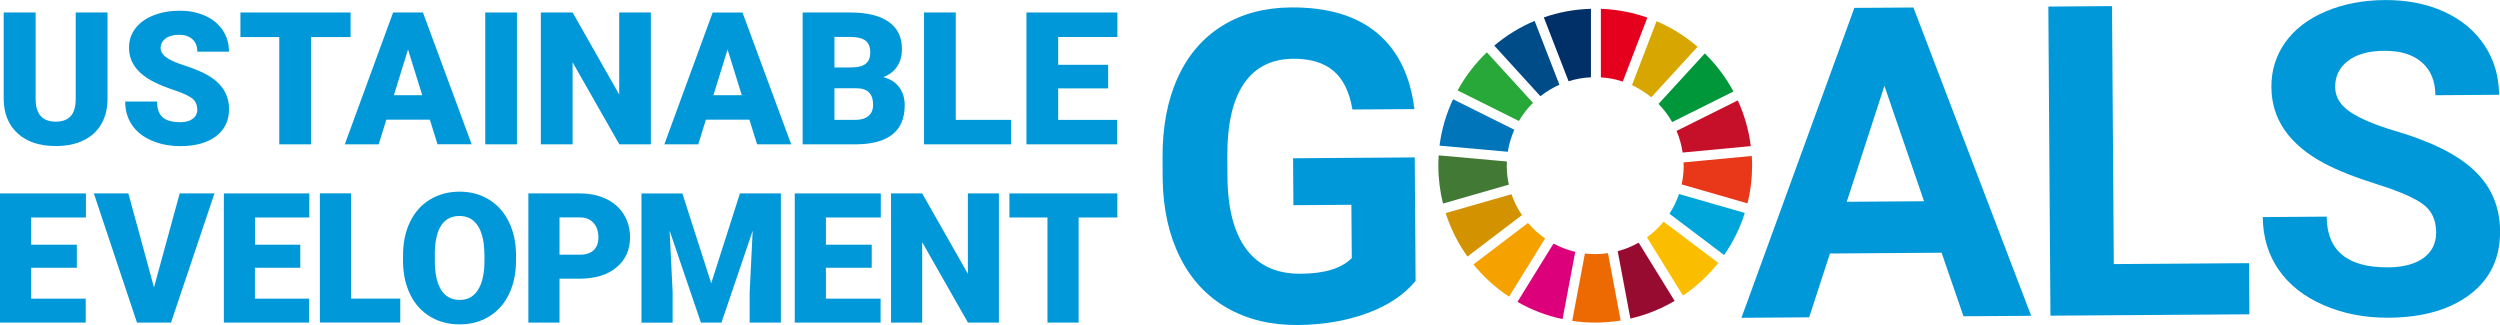 <?xml version="1.0" encoding="UTF-8"?>
<svg xmlns="http://www.w3.org/2000/svg" id="b" width="380.37" height="49.45" viewBox="0 0 380.37 49.45">
  <g id="c">
    <path d="M215.38,42.74c-1.73,2.1-4.18,3.74-7.36,4.91-3.18,1.17-6.71,1.77-10.58,1.8-4.07.03-7.65-.84-10.73-2.59-3.08-1.76-5.47-4.32-7.16-7.69-1.69-3.37-2.58-7.34-2.65-11.9l-.02-3.2c-.03-4.69.73-8.76,2.29-12.21,1.56-3.45,3.82-6.09,6.79-7.93,2.97-1.84,6.46-2.77,10.46-2.8,5.58-.04,9.95,1.26,13.11,3.9,3.16,2.64,5.05,6.5,5.67,11.57l-9.43.06c-.45-2.69-1.42-4.65-2.9-5.89-1.48-1.24-3.52-1.85-6.1-1.83-3.29.02-5.8,1.28-7.5,3.77-1.71,2.49-2.55,6.18-2.54,11.06l.02,3c.03,4.93,1,8.65,2.89,11.16,1.89,2.51,4.64,3.75,8.26,3.72,3.64-.02,6.23-.82,7.77-2.38l-.06-8.11-8.82.06-.05-7.14,18.51-.13.13,18.77Z" style="fill:#0098d8;"></path>
    <path d="M295.41,38.45l-16.99.12-3.16,9.71-10.3.07L282.14,1.2l8.98-.06,17.92,46.91-10.3.07-3.33-9.67ZM280.98,30.7l11.76-.08-6.03-17.56-5.73,17.64Z" style="fill:#0098d8;"></path>
    <path d="M321.61,40.18l20.58-.14.05,7.78-30.27.21-.32-47.03,9.69-.07.27,39.25Z" style="fill:#0098d8;"></path>
    <path d="M370.65,35.29c-.01-1.83-.67-3.23-1.97-4.2-1.3-.97-3.63-1.99-7-3.05-3.37-1.06-6.03-2.12-8-3.16-5.36-2.85-8.06-6.72-8.09-11.61-.02-2.54.68-4.81,2.1-6.81,1.42-2,3.46-3.57,6.14-4.71,2.67-1.14,5.68-1.72,9.02-1.74,3.36-.02,6.36.57,8.99,1.76,2.64,1.2,4.69,2.9,6.16,5.11,1.47,2.21,2.21,4.72,2.23,7.54l-9.69.07c-.01-2.15-.7-3.82-2.07-5.01-1.36-1.19-3.27-1.77-5.73-1.75-2.37.02-4.21.53-5.51,1.54-1.31,1.01-1.95,2.33-1.94,3.97.01,1.53.79,2.8,2.34,3.83,1.55,1.02,3.82,1.98,6.82,2.86,5.52,1.62,9.55,3.65,12.09,6.09,2.54,2.44,3.82,5.49,3.84,9.15.03,4.07-1.49,7.27-4.55,9.61-3.06,2.34-7.2,3.52-12.41,3.56-3.62.02-6.92-.62-9.9-1.92-2.98-1.3-5.26-3.1-6.84-5.4-1.58-2.29-2.38-4.96-2.4-7.99l9.72-.07c.04,5.19,3.15,7.76,9.36,7.72,2.3-.02,4.1-.5,5.39-1.44,1.29-.95,1.92-2.26,1.91-3.94Z" style="fill:#0098d8;"></path>
    <path d="M231.1,18.4c.59-1.01,1.31-1.93,2.14-2.75l-7.02-7.69c-1.77,1.69-3.27,3.64-4.45,5.8l9.33,4.65Z" style="fill:#28a838;"></path>
    <path d="M248.3,12.96c1.06.49,2.05,1.11,2.94,1.84l7.04-7.68c-1.85-1.6-3.95-2.92-6.24-3.89l-3.74,9.73Z" style="fill:#d7a600;"></path>
    <path d="M264.41,15.27l-9.33,4.65c.45,1.04.76,2.14.93,3.29l10.37-.98c-.31-2.46-.99-4.8-1.98-6.96" style="fill:#c60f28;"></path>
    <path d="M254.42,18.57l9.32-4.65c-1.16-2.15-2.63-4.1-4.36-5.79l-7.04,7.68c.8.82,1.5,1.75,2.07,2.75" style="fill:#00973b;"></path>
    <path d="M229.25,25.2c0-.21,0-.42.02-.63l-10.38-.93c-.03.51-.05,1.03-.05,1.56,0,1.99.25,3.92.71,5.77l10.02-2.88c-.21-.93-.32-1.9-.32-2.9" style="fill:#427935;"></path>
    <path d="M253.11,33.73c-.74.9-1.59,1.7-2.53,2.38l5.48,8.87c2.03-1.38,3.84-3.06,5.37-4.98l-8.31-6.27Z" style="fill:#fabd00;"></path>
    <path d="M256.17,25.2c0,.98-.11,1.94-.31,2.86l10.02,2.88c.46-1.84.7-3.76.7-5.74,0-.49-.02-.98-.05-1.47l-10.38.98c0,.16,0,.32,0,.49" style="fill:#e83819;"></path>
    <path d="M232.47,33.93l-8.29,6.3c1.54,1.9,3.37,3.55,5.42,4.91l5.48-8.86c-.96-.67-1.84-1.46-2.6-2.35" style="fill:#f5a200;"></path>
    <path d="M229.41,23.08c.19-1.17.53-2.29.99-3.34l-9.32-4.64c-1.03,2.19-1.74,4.56-2.06,7.06l10.39.93Z" style="fill:#0075ba;"></path>
    <path d="M254.79,45.78l-5.47-8.86c-.99.56-2.06,1-3.19,1.3l1.93,10.25c2.4-.55,4.67-1.47,6.73-2.69" style="fill:#970b31;"></path>
    <path d="M255.46,29.52c-.36,1.07-.85,2.07-1.46,3l8.32,6.28c1.35-1.94,2.42-4.09,3.15-6.4l-10.01-2.88Z" style="fill:#00a6d9;"></path>
    <path d="M244.65,38.52c-.63.09-1.28.14-1.94.14-.53,0-1.05-.03-1.57-.09l-1.93,10.25c1.14.17,2.31.26,3.5.26,1.32,0,2.61-.11,3.87-.31l-1.93-10.24Z" style="fill:#ed6a02;"></path>
    <path d="M243.57,11.77c1.16.07,2.27.29,3.33.64l3.74-9.73c-2.23-.79-4.6-1.25-7.07-1.34v10.42Z" style="fill:#e5001e;"></path>
    <path d="M239.66,38.31c-1.17-.27-2.28-.7-3.3-1.25l-5.48,8.87c2.11,1.21,4.41,2.1,6.86,2.62l1.93-10.24Z" style="fill:#dc007a;"></path>
    <path d="M238.66,12.36c1.08-.34,2.22-.55,3.4-.6V1.34c-2.51.07-4.91.52-7.17,1.31l3.77,9.72Z" style="fill:#003067;"></path>
    <path d="M231.56,32.73c-.66-.98-1.2-2.05-1.59-3.18l-10.01,2.87c.76,2.39,1.88,4.61,3.31,6.61l8.29-6.3Z" style="fill:#d39200;"></path>
    <path d="M234.37,14.64c.88-.7,1.85-1.28,2.89-1.75l-3.77-9.71c-2.24.94-4.31,2.22-6.14,3.76l7.02,7.7Z" style="fill:#004c88;"></path>
    <path d="M16.36,1.9v13.12c0,1.49-.32,2.78-.95,3.86-.63,1.09-1.54,1.92-2.73,2.49-1.18.57-2.58.85-4.2.85-2.44,0-4.37-.63-5.77-1.9s-2.12-3-2.15-5.21V1.9h4.86v13.32c.06,2.19,1.07,3.29,3.06,3.29,1,0,1.76-.28,2.27-.83.51-.55.77-1.45.77-2.69V1.9h4.83Z" style="fill:#0098d8;"></path>
    <path d="M30,16.63c0-.71-.25-1.26-.75-1.65-.5-.39-1.38-.8-2.64-1.23-1.26-.42-2.29-.83-3.08-1.23-2.6-1.28-3.9-3.03-3.9-5.26,0-1.11.32-2.09.97-2.94.65-.85,1.56-1.51,2.75-1.98,1.18-.47,2.52-.71,3.99-.71s2.73.26,3.88.77c1.14.51,2.03,1.25,2.67,2.2.63.95.95,2.04.95,3.26h-4.82c0-.82-.25-1.45-.75-1.9-.5-.45-1.18-.67-2.03-.67s-1.54.19-2.05.57c-.5.38-.75.87-.75,1.45,0,.51.28.98.83,1.4.55.42,1.52.85,2.91,1.29,1.39.45,2.52.93,3.42,1.44,2.17,1.25,3.25,2.97,3.25,5.16,0,1.75-.66,3.13-1.98,4.13-1.32,1-3.14,1.5-5.44,1.5-1.63,0-3.1-.29-4.41-.87-1.32-.58-2.31-1.38-2.97-2.4-.67-1.01-1-2.18-1-3.51h4.85c0,1.07.28,1.87.83,2.38.56.51,1.46.76,2.71.76.8,0,1.43-.17,1.89-.52.46-.34.7-.83.7-1.45Z" style="fill:#0098d8;"></path>
    <path d="M53.34,5.64h-6.02v16.32h-4.83V5.64h-5.91V1.9h16.76v3.73Z" style="fill:#0098d8;"></path>
    <path d="M65.4,18.21h-6.62l-1.16,3.75h-5.16L59.81,1.9h4.54l7.41,20.05h-5.19l-1.17-3.75ZM59.93,14.48h4.31l-2.16-6.95-2.15,6.95Z" style="fill:#0098d8;"></path>
    <path d="M78.65,21.96h-4.82V1.9h4.82v20.05Z" style="fill:#0098d8;"></path>
    <path d="M99.04,21.96h-4.81l-7.11-12.48v12.48h-4.83V1.9h4.83l7.09,12.48V1.9h4.82v20.05Z" style="fill:#0098d8;"></path>
    <path d="M114.02,18.21h-6.62l-1.16,3.75h-5.16l7.35-20.05h4.54l7.41,20.05h-5.19l-1.17-3.75ZM108.55,14.48h4.31l-2.16-6.95-2.15,6.95Z" style="fill:#0098d8;"></path>
    <path d="M122.12,21.96V1.9h7.2c2.58,0,4.54.47,5.89,1.42,1.34.95,2.02,2.32,2.02,4.12,0,1.04-.24,1.92-.72,2.66-.48.73-1.18,1.28-2.11,1.63,1.05.28,1.85.79,2.41,1.54.56.75.84,1.67.84,2.75,0,1.96-.62,3.44-1.87,4.43-1.24.99-3.09,1.49-5.53,1.51h-8.14ZM126.96,10.26h2.52c1.06,0,1.81-.2,2.26-.58.45-.38.67-.93.67-1.67,0-.85-.24-1.46-.73-1.83-.49-.37-1.27-.56-2.35-.56h-2.37v4.64ZM126.96,13.43v4.81h3.17c.87,0,1.54-.2,2.01-.6.47-.4.7-.96.7-1.69,0-1.67-.83-2.51-2.49-2.52h-3.39Z" style="fill:#0098d8;"></path>
    <path d="M145.43,18.24h8.41v3.72h-13.25V1.9h4.83v16.33Z" style="fill:#0098d8;"></path>
    <path d="M168.6,13.45h-7.6v4.79h8.98v3.72h-13.81V1.9h13.84v3.73h-9.01v4.23h7.6v3.58Z" style="fill:#0098d8;"></path>
    <path d="M11.69,40.74h-6.95v4.7h8.3v3.64H0v-19.65h13.07v3.66H4.74v4.14h6.95v3.51Z" style="fill:#0098d8;"></path>
    <path d="M23.43,43.73l3.91-14.3h5.29l-6.61,19.65h-5.18l-6.56-19.65h5.25l3.9,14.3Z" style="fill:#0098d8;"></path>
    <path d="M45.68,40.74h-6.89v4.7h8.24v3.64h-12.97v-19.65h13v3.66h-8.26v4.14h6.89v3.51Z" style="fill:#0098d8;"></path>
    <path d="M53.4,45.43h7.5v3.64h-12.23v-19.65h4.74v16Z" style="fill:#0098d8;"></path>
    <path d="M78.51,39.66c0,1.92-.36,3.61-1.07,5.09-.71,1.48-1.72,2.61-3.03,3.41-1.31.8-2.8,1.19-4.47,1.19s-3.16-.38-4.45-1.15c-1.3-.77-2.31-1.87-3.03-3.3-.72-1.43-1.1-3.07-1.14-4.93v-1.11c0-1.92.35-3.62,1.06-5.09.71-1.47,1.72-2.61,3.04-3.41,1.32-.8,2.82-1.2,4.5-1.2s3.15.4,4.45,1.19c1.3.79,2.32,1.92,3.04,3.38.72,1.46,1.09,3.14,1.1,5.03v.9ZM73.7,38.83c0-1.95-.33-3.43-.98-4.45-.65-1.01-1.59-1.52-2.8-1.52-2.37,0-3.63,1.78-3.76,5.34v1.44c-.01,1.93.31,3.41.94,4.44.64,1.03,1.59,1.55,2.85,1.55s2.12-.51,2.77-1.52.98-2.48.99-4.39v-.9Z" style="fill:#0098d8;"></path>
    <path d="M85.13,42.41v6.67h-4.74v-19.65h7.84c1.5,0,2.83.28,3.99.83,1.16.55,2.05,1.34,2.69,2.36.63,1.02.95,2.18.95,3.47,0,1.92-.69,3.45-2.06,4.59-1.37,1.15-3.25,1.72-5.65,1.72h-3.02ZM85.13,38.75h3.1c.92,0,1.62-.23,2.1-.69.48-.46.72-1.11.72-1.94,0-.92-.25-1.65-.74-2.2-.49-.55-1.17-.83-2.02-.84h-3.16v5.67Z" style="fill:#0098d8;"></path>
    <path d="M103.82,29.43l4.39,13.67,4.37-13.67h6.23v19.65h-4.75v-4.59l.46-9.39-4.75,13.98h-3.13l-4.76-13.99.46,9.41v4.59h-4.74v-19.65h6.22Z" style="fill:#0098d8;"></path>
    <path d="M132.63,40.74h-6.97v4.7h8.32v3.64h-13.06v-19.65h13.09v3.66h-8.35v4.14h6.97v3.51Z" style="fill:#0098d8;"></path>
    <path d="M151.98,49.08h-4.71l-6.96-12.23v12.23h-4.74v-19.65h4.74l6.95,12.23v-12.23h4.72v19.65Z" style="fill:#0098d8;"></path>
    <path d="M170.01,33.09h-5.9v15.99h-4.74v-15.99h-5.79v-3.66h16.42v3.66Z" style="fill:#0098d8;"></path>
  </g>
</svg>
